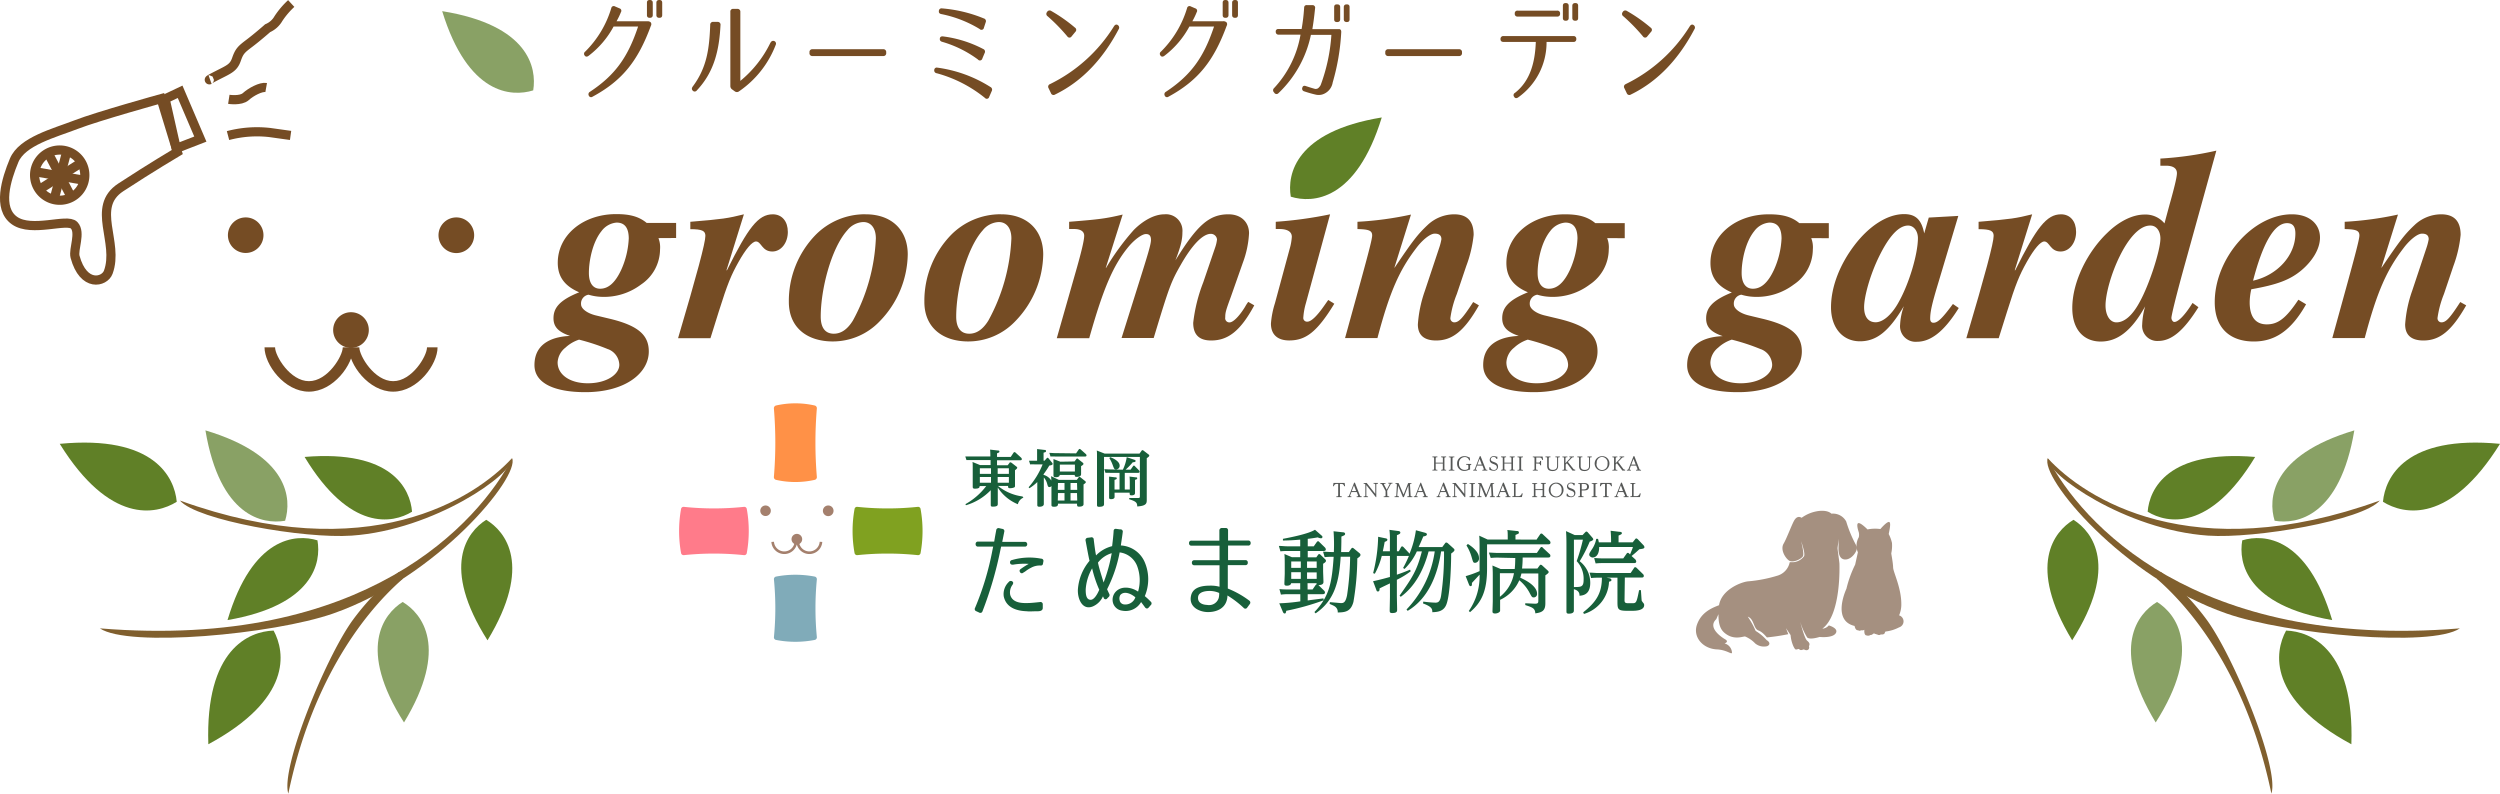 <svg xmlns="http://www.w3.org/2000/svg" width="497.88" height="158.05" viewBox="0 0 497.88 158.05"><defs><style>.cls-1{fill:#a59080;}.cls-2{fill:#175f3a;}.cls-3{fill:#555756;}.cls-4{fill:#ff9147;}.cls-5{fill:#80abb9;}.cls-6{fill:#80a120;}.cls-7{fill:#ff7b8a;}.cls-8{fill:#a4806d;}.cls-11,.cls-9{fill:none;stroke-miterlimit:10;}.cls-9{stroke:#a4806d;stroke-width:0.52px;}.cls-10{fill:#754c24;}.cls-11{stroke:#754c24;stroke-width:1.83px;}.cls-12{fill:#89a165;}.cls-12,.cls-13,.cls-14{fill-rule:evenodd;}.cls-13{fill:#608027;}.cls-14{fill:#805f2e;}</style></defs><g id="レイヤー_2" data-name="レイヤー 2"><g id="レイヤー_1-2" data-name="レイヤー 1"><path class="cls-1" d="M369.68,108.64a24.52,24.52,0,0,1-2-4.78,3,3,0,0,0-2.94-1.56c-1-.92-3-.46-3-.46a7.31,7.31,0,0,0-2.94,1.28c-.46-.27-.92-.27-1.38.37s-1.56,3.68-2.21,4.78.19,2.67,1,3.31,2.57-.27,2.85-.82-.37-3-.37-3,.87,2.39.6,3a2.92,2.92,0,0,1-2.62,1.2l-.24,0a3.51,3.51,0,0,1-2.34,2.65,27.76,27.76,0,0,1-6,1.17c-1.44.17-5.25,1.68-5.74,4.75-1.66.62-3.53,1.51-4.37,3.8-.92,2.48,1.1,4.87,3.95,5,2,.1,2.94,1.11,3,.65a2,2,0,0,0-1.48-1.84c.46-.18.74-.46.1-.83s-3.59-2.3-1.75-4l.43-1c0,1.7.25,3,1.32,3.81,1.83,1.47,3.67.55,4,.64a5.91,5.91,0,0,1,2,1.38,2.74,2.74,0,0,0,2.38.55c.65-.28.56-.83-.09-1.2a9.51,9.51,0,0,0-2.2-1.84,15.72,15.72,0,0,0-1.57-2.84c1.29.45,1.11,2.39,2.12,2.75s1.74,1.57,1.74,1.38a42.14,42.14,0,0,0,4.21-.64l-.46-1.2.92,1.38a6.92,6.92,0,0,0,.55,2.21c.46.92.46.64,1.1.55.37.37.55.19,1,.09.83.46,1.2-.18,1-.64.19-.37.19-.64-.36-1.1s-1.38-3.78-1.38-3.78a13.14,13.14,0,0,0,1.38,3.13c.55.55,2.48-.09,2.48-.09s2.57.28,3.22-.73-1.38-1.57-1.38-1.57a1.8,1.8,0,0,1-1.29.65c3.77-2.76,3.41-12.51,3.41-12.88s-.38-2.85-.38-3.13.28-1.93.28-1.93-.09.82-.09,2c0,.69.09,2.25,1.47,2.16S370.24,109.29,369.68,108.64Z"/><path class="cls-1" d="M367.72,117.25a22.64,22.64,0,0,1,1.74-4.81L370,110a3.37,3.37,0,0,1,.18-3,2.17,2.17,0,0,0,0-1c-.12-.35-.56-1.74-.06-1.82s1.8,1.26,1.8,1.26a7.53,7.53,0,0,1,2.56-.08s1.38-1.63,1.79-1.39-.12,2.15-.12,2.4a7.27,7.27,0,0,1,.64,1.75,7.2,7.2,0,0,1-.14,2.07c0,.18.35,1.88.37,2.83s1.71,4.15,1.63,7.53a5.51,5.51,0,0,1-.44,2,1.25,1.25,0,0,1,0,2.39,7.74,7.74,0,0,1-2.7.83.5.5,0,0,0-.13.21c-.11.49-.7.35-.85.39a.57.57,0,0,1-.64,0c-.08,0-.21-.06-.33-.1a.3.3,0,0,1-.23-.11.24.24,0,0,1-.22,0s-.36.37-.6.29a.81.81,0,0,1-.75.1c-.6,0-.47-1.13-.47-1.13a.75.75,0,0,1-.56.1c-.1,0-.51.21-.64,0-.62.09-.74-.86-.74-.86C364.71,123.57,367.72,117.25,367.72,117.25Z"/><path class="cls-2" d="M204.57,108.36v0a.45.45,0,0,1-.5.5h-4.69l-.14.62a74.13,74.13,0,0,1-3.58,12.27.44.44,0,0,1-.66.24l-.56-.26a.45.45,0,0,1-.26-.66,56.35,56.35,0,0,0,3.46-11.47c.06-.26.1-.52.16-.74h-3a.45.45,0,0,1-.5-.5v0a.45.45,0,0,1,.5-.5H198c.16-1,.28-1.61.4-2.27a.46.46,0,0,1,.6-.4l.62.14a.44.44,0,0,1,.38.58l-.4,2h4.49A.45.45,0,0,1,204.57,108.36Zm2.18,13.37c-1.06,0-1.7.08-2.32,0-1.67-.06-4-.54-4.53-2.94a3.33,3.33,0,0,1,1-2.89.49.49,0,0,1,.68-.12c.24.14.26.36.08.66a2.53,2.53,0,0,0-.48,2c.4,1.5,2,1.68,3.27,1.66.82,0,1.52-.08,2.66-.2a.45.45,0,0,1,.56.46v.74C207.65,121.51,207.33,121.71,206.75,121.73Zm.4-9.11a3.58,3.58,0,0,0-1.76.42,7.29,7.29,0,0,0-.94.56,4.2,4.2,0,0,1-.66.44.4.4,0,0,1-.66-.12c-.15-.22-.09-.44.17-.62a16.35,16.35,0,0,1,1.57-1,13.15,13.15,0,0,0-3.13.16c-.32,0-.52-.06-.58-.36a.45.45,0,0,1,.36-.56,12.35,12.35,0,0,1,5.83-.28.44.44,0,0,1,.44.56l-.08.44C207.67,112.54,207.47,112.66,207.15,112.62Z"/><path class="cls-2" d="M223.59,106c-.06.58-.21,1.47-.37,2.63a5.5,5.5,0,0,1,4.69,3.18,8.63,8.63,0,0,1,.08,6.91,12.72,12.72,0,0,1,1.18,1.1.45.45,0,0,1,0,.7l-.4.46c-.22.28-.5.26-.72,0-.42-.58-.74-1-.8-1.08a3.55,3.55,0,0,1-3.74,1.72,2.2,2.2,0,0,1-1.81-1.42,2.35,2.35,0,0,1,.58-2.44c1.29-1.25,3.33-.67,4.37.06a8.06,8.06,0,0,0-.2-5.13,4.3,4.3,0,0,0-3.47-2.68,27.22,27.22,0,0,1-2.5,7.34c.12.28.28.61.4.87a.5.5,0,0,1-.1.68l-.28.28a.39.39,0,0,1-.7-.12l-.14-.3a3.91,3.91,0,0,1-2,2c-2,.84-3.06-1.3-3-3.31a9.94,9.94,0,0,1,2.32-5.76c-.24-1.06-.44-2.2-.78-4a.46.46,0,0,1,.42-.59l.64-.08a.43.43,0,0,1,.56.45c.18,1.42.28,2.26.46,3.14a6.72,6.72,0,0,1,3.2-1.84c.16-1.3.26-2.31.3-3,0-.34.22-.5.56-.44l.73.1A.45.45,0,0,1,223.59,106Zm-7.37,11.45c0,.87.08,2,1,2,.64,0,1.28-1,1.7-2a23.67,23.67,0,0,1-1.42-4.26A9.58,9.58,0,0,0,216.22,117.4Zm3.56-1.44a30.76,30.76,0,0,0,1.62-5.84,5.32,5.32,0,0,0-2.74,1.88C218.9,113.2,219.28,114.34,219.78,116Zm3.22,3.65a1,1,0,0,0,.79.7,2.11,2.11,0,0,0,2.32-1.4c-.72-.64-2.2-1.39-3-.46A1.38,1.38,0,0,0,223,119.61Z"/><path class="cls-2" d="M248.79,119.61a.47.47,0,0,1,.1.7l-.5.68a.43.43,0,0,1-.72.06,19.8,19.8,0,0,0-3.22-2.46,3.52,3.52,0,0,1-.18,1.1c-.58,1.8-2.49,2.26-3.91,2.2s-3.68-.94-3.16-3.26c.4-1.85,2.56-2,3.86-2a6.63,6.63,0,0,1,1.81.22v-4.28h-5a.45.45,0,0,1-.5-.5v0a.45.45,0,0,1,.5-.5h5v-2.9H237.3a.45.45,0,0,1-.5-.5v0a.45.45,0,0,1,.5-.5h5.54v-2a.49.49,0,0,1,.51-.52h.72a.45.45,0,0,1,.5.5v2h4a.45.45,0,0,1,.5.5v0a.45.45,0,0,1-.5.5h-4v2.9H248a.45.45,0,0,1,.5.5v0a.45.45,0,0,1-.5.5h-3.48v4.66A18.48,18.48,0,0,1,248.79,119.61Zm-10.19-.72c-.14,1.18.92,1.56,1.8,1.58a2,2,0,0,0,2.31-1.38,3.55,3.55,0,0,0,.09-1,4.74,4.74,0,0,0-1.76-.4C240.24,117.67,238.72,117.81,238.6,118.89Z"/><path class="cls-2" d="M258.94,109.73h-2.55a13,13,0,0,0-1.39.07l-.31-1.08c.58,0,1.1.08,1.81.08h2.44v-1.33c-1.08.09-2,.16-3.44.18l0-.34c1.44-.27,5.13-1,6.38-1.81l1.29,1.13c.14.12.2.19.2.3a.27.27,0,0,1-.29.27,1.5,1.5,0,0,1-.64-.18c-.76.13-1.19.2-2,.29v1.49h1.2l.57-.81c.11-.14.18-.2.27-.2s.14,0,.27.16l1.09,1.06a.65.65,0,0,1,.2.39c0,.33-.32.33-.47.33h-3.13V111h1.7l.34-.48c.07-.09.12-.18.25-.18a.4.4,0,0,1,.25.14l.91.88a.46.46,0,0,1,.18.34c0,.22-.35.45-.57.57v1.42c0,.34.07,1.9.07,2.22,0,.5-.52.61-1,.61l0,0,1.09,1.07a.6.6,0,0,1,.21.39c0,.35-.34.35-.44.35h-3v1.25c1.45-.2,1.95-.25,3.13-.41l.07.37a49.44,49.44,0,0,1-7.47,2.1c-.07.38-.1.54-.32.54s-.32-.24-.39-.41l-.68-1.62a35.94,35.94,0,0,0,4.19-.39v-1.43H256.5a11.34,11.34,0,0,0-1.4.09l-.3-1.1a16.8,16.8,0,0,0,1.81.07h2.33v-1.25h-1.81c-.05.5-.74.5-.83.5-.41,0-.51-.11-.51-.41s.07-1.68.07-2v-1.81c0-.48,0-1.64-.07-2.09l1.5.64h1.65Zm.12,2.09h-1.91v1.27h1.91Zm0,2.13h-1.91v1.33h1.91Zm1.24-.86h1.92v-1.27H260.3Zm0,2.19h1.92V114H260.3Zm.11,2.11h1l.57-.84c.11-.14.16-.16.23-.18a.45.45,0,0,1,0-.23h-1.81ZM267.36,106c.25,0,.52.07.52.32s-.16.3-.74.54c0,1,0,1.18-.05,3.08h1.54l.41-.59c.11-.15.2-.25.31-.25s.18.07.3.16l1.08.89c.17.15.21.24.21.34,0,.25-.16.38-.63.72a52.88,52.88,0,0,1-.77,8.65c-.53,2-1.7,2.08-3.13,2.12a1.28,1.28,0,0,0-.2-.83c-.29-.41-.54-.5-1.41-.88l.05-.35,2.2.19c.54,0,.93-.14,1.22-1.57a54.93,54.93,0,0,0,.61-7.67H267c-.29,4.62-1.06,8.63-5,11.28l-.23-.26c3-3.1,3.49-5.92,3.83-11h-.39a10.42,10.42,0,0,0-1.4.07l-.32-1.09c.52,0,1.07.07,1.79.07h.36a35.58,35.58,0,0,0-.06-4.14Z"/><path class="cls-2" d="M287.76,108.24c.11-.16.18-.2.27-.2a.58.58,0,0,1,.32.16l1.11,1c.11.11.2.18.2.34s-.16.34-.66.7c0,2.9-.24,8.11-.9,10-.5,1.5-1.74,1.65-2.85,1.68,0-.68-.11-1.09-1.86-1.75l.07-.36a22,22,0,0,0,2.4.21c.5,0,.95-.12,1.15-1.48a57.17,57.17,0,0,0,.57-8.73H287c-.71,4.73-2.58,9.42-6.66,11.84l-.23-.27a20.83,20.83,0,0,0,5.62-11.57h-1.22c-.93,3.53-2.61,6.9-5.55,9.05l-.23-.25c2.49-3.51,3.47-5,4.44-8.8h-1a11.43,11.43,0,0,1-2.46,3.5l-.28-.2c.55-1,.8-1.56,1.16-2.4a.5.5,0,0,1-.18,0h-2.22v3.74c1.2-.41,1.56-.56,2.62-1l.14.32a16.15,16.15,0,0,1-2.76,1.69v3.24c0,.43.05,2.35.05,2.69s0,.7-1,.7c-.45,0-.48-.22-.48-.5,0-.43.05-2.42.05-2.73v-2.68c-1.38.66-1.52.73-2.06,1,0,.36-.05.61-.32.61s-.25-.11-.36-.39l-.62-1.65c1.68-.36,2.63-.65,3.36-.84v-4.19h-1.63a14.46,14.46,0,0,1-1.38,3.54l-.34-.12a31.3,31.3,0,0,0,1-7.24l1.43.3c.14,0,.41.09.41.29s-.21.31-.54.43c-.16.9-.23,1.22-.37,1.86h1.41v-2.16a14.23,14.23,0,0,0-.09-2.1l1.72.23c.15,0,.45.06.45.31s-.23.34-.68.52v3.2h.38L279,109c.07-.12.14-.19.25-.19s.19.09.27.16l1,1.07a.78.78,0,0,1,.18.25,18.43,18.43,0,0,0,1.28-4.69l1.73.47c.26.07.46.14.46.36s-.29.34-.72.41c-.48,1.14-.64,1.5-.93,2.11h4.71Z"/><path class="cls-2" d="M306,107.47l.72-1.06a.32.32,0,0,1,.25-.16.41.41,0,0,1,.27.15l1.34,1.25a.56.56,0,0,1,.2.41c0,.34-.31.34-.43.34h-12.2v4.82c0,4.55-1.13,6.77-3.39,8.69l-.25-.23a12,12,0,0,0,2.15-7.24c-.23.27-1.31,1.41-1.52,1.65,0,.43,0,.64-.27.64-.09,0-.2,0-.34-.36l-.64-1.63a20.53,20.53,0,0,0,2.77-1v-4.89c0-.47,0-1.49-.07-2.17l1.68.77h4c0-1.07,0-1.61-.09-1.9l1.86.2c.13,0,.45,0,.45.28s-.07.24-.68.51v.91Zm-13.67.86c1.83,1.16,2.21,2.17,2.21,2.76a.86.86,0,0,1-.77,1c-.38,0-.4-.13-.72-1.24a9,9,0,0,0-1-2.22Zm5.95,2.72a12.15,12.15,0,0,0-1.4.07l-.36-1.07c.56,0,1.12.07,1.81.07h7.74l.68-1c.09-.13.15-.18.26-.18s.14,0,.26.16l1.31,1.22a.43.43,0,0,1,.18.37c0,.34-.32.34-.45.34h-5.07a19.48,19.48,0,0,1-.12,2.19h3.06l.43-.59c.07-.09.13-.16.23-.16a.46.46,0,0,1,.27.12l1.09,1c.11.11.22.2.22.34s-.13.29-.66.65v4.28c0,.21,0,1.09,0,1.29,0,1.45-.62,1.82-2,2-.05-1-.55-1.18-2-1.65v-.36l1.94.09c.64,0,.66-.23.66-.64v-5.38H303c-.06.23-.11.45-.24.84,2.87,1.28,3.35,2.51,3.35,3.16a.68.68,0,0,1-.64.77c-.36,0-.41-.09-.83-.88a8.19,8.19,0,0,0-2.07-2.54,7.66,7.66,0,0,1-3.82,3.9c0,.34,0,1.83,0,2.15s-.54.57-1,.57-.52-.21-.52-.39.06-1.83.06-2.11v-5.06c0-.41,0-1.12-.07-2l1.64.7h2.8c.07-.68.09-1.08.11-2.19Zm.43,7.8a7.55,7.55,0,0,0,2.8-4.7h-2.8Z"/><path class="cls-2" d="M315.7,106c.08-.07.13-.14.24-.14a.42.42,0,0,1,.27.16l.87,1c.09.11.22.25.22.39s-.24.32-.7.45a27.9,27.9,0,0,1-2,3.91,5.44,5.44,0,0,1,2.1,4.29c0,1.55-.59,2.51-2.14,2.58,0-.34,0-1-1.12-1.3v1.64c0,.42,0,2.39,0,2.58s0,.65-1,.65c-.41,0-.48-.13-.48-.48s0-2.33,0-2.73V108.29c0-.21,0-1.64-.09-2.52l1.74.79h1.56Zm-2.25,10.91c1.43,0,1.93,0,1.93-1.45a5.09,5.09,0,0,0-1.38-3.71,37.07,37.07,0,0,0,1.24-4.28h-1.79Zm10.08,2.56c0,.36,0,.66.65.66h.91c.77,0,.84-.1,1.34-2.61h.36c.06.84.13,2,.16,2.13a5.84,5.84,0,0,0,.42.56.6.6,0,0,1,.07.3c0,1.13-1.85,1.13-2.39,1.13H324c-1.81,0-1.88-.34-1.88-1.81v-4.78h-2.15l.48.1c.2,0,.47.13.47.36s-.18.25-.48.34a7,7,0,0,1-5,6.42l-.14-.33c2.54-2,3.72-3.76,3.72-6.89h-.75a10.81,10.81,0,0,0-1.4.07l-.3-1.08c.52,0,1.09.08,1.81.08h6.36l.68-1a.26.26,0,0,1,.25-.16.45.45,0,0,1,.27.14l1.23,1.2a.53.53,0,0,1,.2.38c0,.34-.3.34-.45.34h-3.33ZM325.16,108l.49-.62a.28.28,0,0,1,.23-.15c.12,0,.27.15.29.16l1.14,1.2a.65.65,0,0,1,.18.36c0,.31-.32.34-1,.43-.75.68-.82.75-1.56,1.35l.75.68a.72.72,0,0,1,.18.39c0,.34-.28.34-.45.34h-6.23a12.57,12.57,0,0,0-1.41.07l-.29-1.07c.52,0,1.07.07,1.79.07h4l.66-.93c.07-.11.14-.18.25-.18s.14,0,.45.32c.37-.93.43-1,.57-1.49h-6.72c0,1.94-1,2.1-1.3,2.1s-.68-.29-.68-.54.05-.36.53-1.09a5.17,5.17,0,0,0,.86-2.08h.36a6.44,6.44,0,0,1,.16.68h2.44v-.3c0-.09,0-1.08-.09-2l1.75.21c.22,0,.49.06.49.25s-.07.25-.66.5V108Z"/><path class="cls-3" d="M287.35,92.14v-.83c0-.15,0-.25-.24-.25H287v-.15h1v.15h-.11c-.22,0-.23.1-.23.25v2c0,.17,0,.25.23.25H288v.15h-1v-.15h.1c.22,0,.24-.09.24-.25v-1h-1.42v1c0,.16,0,.25.24.25h.1v.15h-1v-.15h.11c.22,0,.23-.09.23-.25v-2c0-.15,0-.25-.23-.25h-.11v-.15h1v.15h-.1c-.23,0-.24.1-.24.25v.83Z"/><path class="cls-3" d="M289.64,93.72h-1.1v-.15h.14c.22,0,.23-.09.23-.25v-2c0-.15,0-.25-.23-.25h-.14v-.15h1.1v.15h-.13c-.22,0-.24.1-.24.25v2c0,.17,0,.25.24.25h.13Z"/><path class="cls-3" d="M292,92.39H293v.19c-.15,0-.23,0-.23.24v.71a.74.74,0,0,0-.32.07,1.79,1.79,0,0,1-.78.18,1.38,1.38,0,0,1-1.48-1.45,1.41,1.41,0,0,1,1.47-1.48,1.72,1.72,0,0,1,.8.19,1.16,1.16,0,0,0,.24.07l.07.57h-.2a.83.83,0,0,0-.87-.65,1.16,1.16,0,0,0-1.13,1.3,1.12,1.12,0,0,0,1.13,1.25,1.08,1.08,0,0,0,.63-.17.32.32,0,0,0,.09-.22v-.38c0-.12,0-.24-.23-.24H292Z"/><path class="cls-3" d="M294.16,92.72l-.26.68a.12.12,0,0,0,0,.07c0,.11.12.11.25.1v.15h-.76v-.15c.14,0,.26,0,.32-.17l1-2.56h.15l1,2.54c.07.19.18.19.35.19v.15h-1v-.15c.18,0,.28,0,.28-.1a.47.47,0,0,0,0-.09l-.25-.66Zm.94-.2-.43-1.14-.44,1.14Z"/><path class="cls-3" d="M296.6,93.05h.2a.67.67,0,0,0,.7.54.53.53,0,0,0,.6-.52c0-.4-.3-.52-.73-.68-.26-.1-.69-.26-.69-.79a.76.76,0,0,1,.84-.75,1.54,1.54,0,0,1,.52.09l.16,0,0,.45H298a.54.54,0,0,0-.56-.39.49.49,0,0,0-.54.47c0,.32.27.42.63.55s.81.29.81.9a.81.81,0,0,1-.92.82,1.43,1.43,0,0,1-.56-.1l-.26-.1Z"/><path class="cls-3" d="M301,92.14v-.83c0-.15,0-.25-.23-.25h-.11v-.15h1v.15h-.11c-.21,0-.23.1-.23.25v2c0,.17,0,.25.23.25h.11v.15h-1v-.15h.11c.22,0,.23-.09.23-.25v-1H299.6v1c0,.16,0,.25.23.25h.11v.15h-1v-.15h.1c.22,0,.24-.09.24-.25v-2c0-.15,0-.25-.24-.25h-.1v-.15h1v.15h-.11c-.22,0-.23.1-.23.25v.83Z"/><path class="cls-3" d="M303.31,93.72h-1.1v-.15h.13c.22,0,.24-.09.24-.25v-2c0-.15,0-.25-.24-.25h-.13v-.15h1.1v.15h-.14c-.22,0-.23.1-.23.25v2c0,.17,0,.25.23.25h.14Z"/><path class="cls-3" d="M306.35,92.13c.25,0,.36-.06.36-.34h.2v.87h-.2c0-.28-.11-.34-.36-.34h-.44v1c0,.16,0,.25.24.25h.11v.15h-1v-.15h.11c.22,0,.23-.09.23-.25v-2c0-.15,0-.25-.23-.25h-.11v-.15h1.95l.1.66h-.2a.48.48,0,0,0-.52-.46h-.64v1Z"/><path class="cls-3" d="M309.76,90.91h.88v.15h-.1c-.22,0-.24.1-.24.25v1.5c0,.66-.42,1-1.09,1-.16,0-.83,0-1-.51a1.19,1.19,0,0,1-.09-.49V91.31c0-.15,0-.25-.24-.25h-.1v-.15h1v.15h-.11c-.22,0-.23.1-.23.25v1.47c0,.21,0,.8.81.8.38,0,.85-.13.85-.78V91.31c0-.16,0-.25-.23-.25h-.11Z"/><path class="cls-3" d="M313.28,93.3a.47.47,0,0,0,.43.23v.19h-.55l-1.11-1.47-.24.26v.81c0,.16,0,.25.23.25h.11v.15h-1v-.15h.1c.22,0,.24-.09.24-.25v-2c0-.15,0-.25-.24-.25h-.1v-.15h1v.15H312c-.22,0-.23.1-.23.25v.92l.93-1c.07-.07.08-.1.08-.13s-.07-.06-.11-.06h-.13v-.15h.92v.15h-.08a.61.61,0,0,0-.45.23l-.68.71Z"/><path class="cls-3" d="M316.16,90.91H317v.15h-.11c-.22,0-.23.1-.23.25v1.5c0,.66-.43,1-1.1,1-.15,0-.82,0-1-.51a1.19,1.19,0,0,1-.09-.49V91.31c0-.15,0-.25-.23-.25h-.11v-.15h1v.15h-.11c-.22,0-.23.1-.23.25v1.47c0,.21,0,.8.81.8.38,0,.86-.13.86-.78V91.31c0-.16,0-.25-.24-.25h-.1Z"/><path class="cls-3" d="M320.52,92.31a1.47,1.47,0,1,1-1.47-1.46A1.41,1.41,0,0,1,320.52,92.31Zm-2.57,0a1.16,1.16,0,0,0,1.1,1.3,1.12,1.12,0,0,0,1.09-1.25A1.16,1.16,0,0,0,319,91,1.12,1.12,0,0,0,318,92.29Z"/><path class="cls-3" d="M323.22,93.3a.47.47,0,0,0,.43.23v.19h-.55L322,92.25l-.24.26v.81c0,.16,0,.25.23.25h.11v.15h-1v-.15h.1c.22,0,.24-.09.24-.25v-2c0-.15,0-.25-.24-.25h-.1v-.15h1v.15H322c-.22,0-.23.1-.23.25v.92l.93-1c.07-.07.08-.1.08-.13s-.07-.06-.11-.06h-.13v-.15h.92v.15h-.08a.61.61,0,0,0-.45.23l-.68.71Z"/><path class="cls-3" d="M324.8,92.72l-.25.68a.12.12,0,0,0,0,.07c0,.11.12.11.25.1v.15H324v-.15c.13,0,.25,0,.32-.17l1-2.56h.16l1,2.54c.07.19.18.19.34.19v.15h-1v-.15c.19,0,.28,0,.28-.1a.37.37,0,0,0,0-.09l-.25-.66Zm.95-.2-.43-1.14-.44,1.14Z"/><path class="cls-3" d="M266.2,96.38a.5.5,0,0,0-.54.45h-.19l.1-.65h2.21l.1.65h-.19c-.07-.24-.17-.45-.53-.45h-.31v2.21c0,.16,0,.25.23.25h.14V99h-1.09v-.15h.14c.21,0,.23-.09.23-.25V96.38Z"/><path class="cls-3" d="M269.14,98l-.26.67s0,0,0,.08.11.11.25.1V99h-.76v-.15c.13,0,.25,0,.31-.17l1-2.56h.15l1,2.54c.07.18.18.19.35.19V99h-1v-.15c.18,0,.28,0,.28-.1a.19.19,0,0,0,0-.09l-.25-.66Zm.94-.2-.43-1.14-.44,1.14Z"/><path class="cls-3" d="M272.18,96.18l1.71,2.17V96.58c0-.15,0-.25-.23-.25h-.11v-.15h.88v.15h-.11c-.21,0-.23.1-.23.25V99H274l-1.89-2.39v2c0,.16,0,.25.23.25h.11V99h-.88v-.15h.11c.22,0,.23-.09.23-.25v-2c0-.15,0-.25-.23-.25h-.11v-.15Z"/><path class="cls-3" d="M276.29,98.59c0,.17,0,.25.23.25h.14V99h-1.09v-.15h.14c.21,0,.23-.09.23-.25v-.82l-.65-1.21a.39.39,0,0,0-.41-.23v-.15h1.05v.15c-.2,0-.29,0-.29.09a.19.19,0,0,0,0,.1l.53,1,.52-1a.31.31,0,0,0,.06-.16c0-.07-.1-.07-.16-.07h-.12v-.15h.85v.15a.39.39,0,0,0-.42.25l-.64,1.19Z"/><path class="cls-3" d="M278.27,98.59c0,.23.1.25.23.25h.11V99h-.88v-.15h.11c.17,0,.23-.06.24-.25l.11-2c0-.22-.08-.25-.19-.25h-.1v-.15h.63l1,2.31.91-2.31h.65v.15H281c-.1,0-.21,0-.19.25l.11,2c0,.15,0,.25.24.25h.11V99h-1v-.15h.09c.13,0,.25,0,.23-.25l-.11-1.91-.9,2.31h-.19l-.95-2.28Z"/><path class="cls-3" d="M282.34,98l-.26.67a.19.19,0,0,0,0,.08c0,.11.12.11.25.1V99h-.76v-.15c.14,0,.25,0,.32-.17l1-2.56H283l1,2.54c.07.18.18.19.35.19V99h-1v-.15c.19,0,.29,0,.29-.1a.47.47,0,0,0,0-.09l-.25-.66Zm.94-.2-.43-1.14-.44,1.14Z"/><path class="cls-3" d="M286.87,98l-.26.67a.19.19,0,0,0,0,.08c0,.11.12.11.25.1V99h-.76v-.15c.13,0,.25,0,.32-.17l1-2.56h.15l1,2.54c.07.18.18.19.34.19V99h-1v-.15c.19,0,.28,0,.28-.1a.37.37,0,0,0,0-.09l-.25-.66Zm.94-.2-.43-1.14-.44,1.14Z"/><path class="cls-3" d="M289.91,96.18l1.71,2.17V96.58c0-.15,0-.25-.23-.25h-.11v-.15h.88v.15h-.11c-.21,0-.23.1-.23.25V99h-.13l-1.9-2.39v2c0,.16,0,.25.24.25h.1V99h-.87v-.15h.11c.21,0,.23-.09.23-.25v-2c0-.15,0-.25-.23-.25h-.11v-.15Z"/><path class="cls-3" d="M293.75,99h-1.1v-.15h.14c.22,0,.23-.09.23-.25v-2c0-.15,0-.25-.23-.25h-.14v-.15h1.1v.15h-.13c-.22,0-.24.1-.24.25v2c0,.17,0,.25.24.25h.13Z"/><path class="cls-3" d="M294.71,98.59c0,.23.1.25.23.25h.11V99h-.87v-.15h.1c.18,0,.23-.06.24-.25l.11-2c0-.22-.08-.25-.18-.25h-.11v-.15H295l1,2.31.9-2.31h.66v.15h-.11c-.1,0-.2,0-.19.25l.12,2c0,.15,0,.25.23.25h.11V99h-1v-.15h.1c.13,0,.24,0,.22-.25l-.1-1.91L296,99h-.19l-.94-2.28Z"/><path class="cls-3" d="M298.78,98l-.26.67s0,0,0,.08.12.11.25.1V99H298v-.15c.13,0,.25,0,.32-.17l1-2.56h.16l1,2.54c.07.18.17.19.34.19V99h-1v-.15c.19,0,.28,0,.28-.1a.37.37,0,0,0,0-.09L299.8,98Zm.94-.2-.43-1.14-.44,1.14Z"/><path class="cls-3" d="M302.38,98.8a.64.64,0,0,0,.68-.54h.2l-.18.73h-1.91v-.15h.11c.22,0,.23-.09.23-.25v-2c0-.15,0-.25-.23-.25h-.11v-.15h1v.15h-.1c-.22,0-.24.1-.24.25V98.8Z"/><path class="cls-3" d="M307.21,97.41v-.83c0-.15,0-.25-.24-.25h-.1v-.15h1v.15h-.11c-.22,0-.23.1-.23.25v2c0,.17,0,.25.23.25h.11V99h-1v-.15h.1c.22,0,.24-.09.24-.25v-1h-1.42v1c0,.16,0,.25.23.25h.11V99h-1v-.15h.11c.22,0,.23-.09.23-.25v-2c0-.15,0-.25-.23-.25h-.11v-.15h1v.15H306c-.22,0-.23.1-.23.25v.83Z"/><path class="cls-3" d="M311.38,97.58a1.47,1.47,0,1,1-1.47-1.46A1.41,1.41,0,0,1,311.38,97.58Zm-2.57,0a1.17,1.17,0,0,0,1.11,1.3A1.12,1.12,0,0,0,311,97.61a1.17,1.17,0,0,0-1.15-1.3A1.12,1.12,0,0,0,308.81,97.56Z"/><path class="cls-3" d="M312,98.32h.2a.67.67,0,0,0,.7.54.53.53,0,0,0,.6-.52c0-.4-.3-.52-.73-.68-.26-.1-.7-.26-.7-.79a.77.77,0,0,1,.85-.75,1.64,1.64,0,0,1,.53.09l.15,0,0,.45h-.2a.54.54,0,0,0-.56-.39.49.49,0,0,0-.54.47c0,.32.27.41.63.54s.81.3.81.91a.81.81,0,0,1-.92.82,1.43,1.43,0,0,1-.56-.1l-.26-.1Z"/><path class="cls-3" d="M315,98.59c0,.16,0,.25.23.25h.13V99h-1.05v-.15h.1c.22,0,.24-.09.24-.25v-2c0-.15,0-.25-.24-.25h-.1v-.15h1.23c.83,0,.91.54.91.73,0,.47-.33.75-.91.75H315Zm.49-1.13c.55,0,.58-.4.58-.54,0-.37-.21-.54-.58-.54H315v1.08Z"/><path class="cls-3" d="M318.05,99H317v-.15h.14c.22,0,.23-.09.23-.25v-2c0-.15,0-.25-.23-.25H317v-.15h1.1v.15h-.13c-.22,0-.23.1-.23.25v2c0,.17,0,.25.23.25h.13Z"/><path class="cls-3" d="M319.34,96.38c-.34,0-.46.18-.53.45h-.19l.1-.65h2.21l.1.65h-.19c-.07-.24-.17-.45-.54-.45H320v2.21c0,.16,0,.25.23.25h.14V99h-1.09v-.15h.14c.21,0,.23-.09.23-.25V96.38Z"/><path class="cls-3" d="M322.29,98l-.26.67s0,0,0,.08.12.11.26.1V99h-.77v-.15c.14,0,.26,0,.32-.17l1-2.56H323l1,2.54c.07.18.18.19.35.19V99h-1v-.15c.18,0,.28,0,.28-.1a.19.19,0,0,0,0-.09L323.3,98Zm.94-.2-.43-1.14-.44,1.14Z"/><path class="cls-3" d="M325.89,98.8a.62.62,0,0,0,.67-.54h.2l-.17.73h-1.91v-.15h.11c.22,0,.23-.09.23-.25v-2c0-.15,0-.25-.23-.25h-.11v-.15h1v.15h-.11c-.21,0-.23.1-.23.25V98.8Z"/><path class="cls-2" d="M203.82,99.1a1.91,1.91,0,0,0-1.11,1.32,8.62,8.62,0,0,1-4-3.33v1.22c0,.29,0,1.71,0,2s0,.59-1,.59c-.37,0-.4-.14-.4-.38s0-1.77,0-2.06v-.84a11.3,11.3,0,0,1-4.94,3l-.1-.22a13.37,13.37,0,0,0,4.14-3.6h-1.32c0,.22,0,.52-.94.52-.29,0-.43-.08-.43-.36s0-1.33,0-1.56V93.43c0-.83,0-1.24-.05-1.43l1.51.62h2.1v-1h-3.81c-.3,0-.56,0-1,0l-.23-.72c.37,0,.74,0,1.22,0h3.77a13.21,13.21,0,0,0-.05-1.36l1.54.18c.14,0,.31,0,.31.2s-.11.21-.47.36V91h2.73l.55-.83a.25.25,0,0,1,.2-.13.32.32,0,0,1,.22.11l1.1,1a.47.47,0,0,1,.14.28c0,.23-.24.23-.33.23h-4.61v1h2.12l.34-.44c0-.07.11-.15.21-.15s.18.08.23.1l.95.74c.14.1.17.16.17.24s-.08.23-.44.49V95c0,.23,0,1.45,0,1.7s0,.35-.39.45a2.25,2.25,0,0,1-.6.08c-.39,0-.39-.17-.39-.45h-2a9.73,9.73,0,0,0,4.87,2.09Zm-6.46-5.85h-2.22v1.12h2.22Zm0,1.75h-2.22v1.14h2.22Zm1.33-.63h2.23V93.25h-2.23Zm0,1.77h2.23V95h-2.23Z"/><path class="cls-2" d="M210.85,95.56h3.61l.34-.47c.08-.1.13-.12.19-.12a.39.39,0,0,1,.21.11l.9.72a.29.29,0,0,1,.14.22c0,.07,0,.17-.45.45v2.7c0,.18,0,1.16,0,1.24,0,.44-.57.49-.9.49s-.4-.08-.4-.59H210.7c0,.28,0,.61-.77.61-.51,0-.53-.17-.53-.4s0-1.14,0-1.34V96.8A.53.53,0,0,1,209,97c-.27,0-.32-.17-.45-.63a3,3,0,0,0-.67-1.28v4.05c0,.19,0,1.06,0,1.24,0,.46-.56.54-.89.54s-.41-.14-.41-.34,0-1.19,0-1.38V96a8.85,8.85,0,0,1-1.57,1.23l-.16-.19a15.92,15.92,0,0,0,2.79-4.55h-1.48a8,8,0,0,0-1,0l-.23-.73c.35,0,.73,0,1.23,0h.38v-1c0-.4,0-.93,0-1.33l1.45.17c.15,0,.32,0,.32.21s0,.2-.48.34v1.59h.21l.4-.46c.07-.07.11-.12.18-.12s.14.06.21.13l.69.85a.4.4,0,0,1,.11.23c0,.23-.24.28-.66.35a18.94,18.94,0,0,1-1.14,1.72v.13a2.67,2.67,0,0,1,1.54,1.13,8.3,8.3,0,0,0-.05-.87Zm3.45-5.27.52-.75c.07-.11.13-.13.19-.13a.38.38,0,0,1,.21.1l1,.89a.41.41,0,0,1,.16.29c0,.23-.23.23-.33.23h-5.84a7.29,7.29,0,0,0-1,0l-.23-.73c.38,0,.74.05,1.23.05ZM214,91.9l.34-.46a.23.23,0,0,1,.19-.12c.06,0,.1,0,.2.11l.92.73a.28.28,0,0,1,.12.21c0,.08,0,.19-.47.46v.61c0,.16,0,.81,0,1,0,.53-.74.53-.88.53-.38,0-.38-.17-.38-.38h-3c0,.35-.42.45-.72.45-.52,0-.52-.2-.52-.39,0,0,0-.91,0-1.08v-.94c0-.34,0-.9,0-1.21l1.37.53Zm-3.34,5.66H212V96.19H210.7Zm0,2.12H212V98.19H210.7Zm.41-7.15v1.38h3V92.53Zm3.42,3.66H213.2v1.37h1.33Zm0,2H213.2v1.49h1.33Z"/><path class="cls-2" d="M226.94,90.33l.39-.54a.23.23,0,0,1,.2-.14.41.41,0,0,1,.22.1l.94.72c.1.07.19.13.19.27s-.15.26-.5.51v7c0,.2,0,1.07,0,1.26,0,.67,0,1.24-1.9,1.35,0-.72-.19-1-1.59-1.43l0-.25,1.73,0c.33,0,.39-.06.39-.35V91h-7.14v7.77c0,.26,0,1.36,0,1.59s0,.57-1,.57c-.33,0-.4-.12-.4-.37s0-1.53,0-1.79V91.19c0-.94,0-1.23-.05-1.47l1.56.61Zm-3.32,3.21a8.68,8.68,0,0,0,.77-2.49l1.43.48c.33.1.34.2.34.27,0,.23-.34.25-.57.26a12.88,12.88,0,0,1-1.43,1.48h1l.47-.67c.06-.1.1-.14.18-.14s.12,0,.21.12l.81.82a.43.43,0,0,1,.12.27c0,.15-.1.23-.3.23H224v3.32h1V96.14a10.67,10.67,0,0,0-.05-1.23l1.2.15c.19,0,.33,0,.33.2s-.28.25-.44.3v1.62c0,.16,0,1,0,1,0,.28-.16.47-.72.47-.35,0-.35-.18-.35-.53h-3c0,.12,0,.71,0,.84,0,.4-.44.45-.73.45s-.36-.15-.36-.3,0-1,0-1.24v-1.7c0-.67,0-.94,0-1.25l1.19.14c.17,0,.34,0,.34.2s-.32.26-.45.31v1.92h1V94.17h-1.86a7.69,7.69,0,0,0-.94,0l-.24-.73c.36,0,.74.05,1.22.05Zm-2.53-2.49c.07,0,1.89.65,1.89,1.68a.72.72,0,0,1-.72.76c-.35,0-.4-.15-.68-.92a7.42,7.42,0,0,0-.65-1.34Z"/><path class="cls-4" d="M162.68,95a.55.55,0,0,1-.41.56,17.43,17.43,0,0,1-7.74,0,.56.56,0,0,1-.41-.56,82.22,82.22,0,0,0,0-13.68.57.57,0,0,1,.41-.56,17.43,17.43,0,0,1,7.74,0,.56.56,0,0,1,.41.56A82.22,82.22,0,0,0,162.68,95Z"/><path class="cls-5" d="M162.68,126.89a.53.53,0,0,1-.41.55,20.16,20.16,0,0,1-7.74,0,.52.52,0,0,1-.4-.55,59.81,59.81,0,0,0,0-11.51.52.52,0,0,1,.4-.55,20.56,20.56,0,0,1,7.74,0,.53.53,0,0,1,.41.55A59.81,59.81,0,0,0,162.68,126.89Z"/><path class="cls-6" d="M170.73,110.56a.52.52,0,0,1-.54-.4,24.66,24.66,0,0,1,0-8.82.5.5,0,0,1,.54-.4,57.87,57.87,0,0,0,12.06,0,.5.5,0,0,1,.54.4,24.66,24.66,0,0,1,0,8.82.51.51,0,0,1-.54.4A57.87,57.87,0,0,0,170.73,110.56Z"/><path class="cls-7" d="M136.18,110.56a.52.52,0,0,1-.54-.4,24.66,24.66,0,0,1,0-8.82.5.5,0,0,1,.54-.4,57.78,57.78,0,0,0,12,0,.5.5,0,0,1,.54.4,24.66,24.66,0,0,1,0,8.82.5.5,0,0,1-.54.4A57.78,57.78,0,0,0,136.18,110.56Z"/><path class="cls-8" d="M153.51,101.67a1.05,1.05,0,1,1-1-1A1.05,1.05,0,0,1,153.51,101.67Z"/><path class="cls-8" d="M166,101.67a1.06,1.06,0,1,1-1-1A1.05,1.05,0,0,1,166,101.67Z"/><path class="cls-8" d="M159.75,107.28a1.06,1.06,0,1,1-2.11,0,1.06,1.06,0,0,1,2.11,0Z"/><path class="cls-9" d="M158.51,107.91a2.32,2.32,0,0,1-4.63,0"/><path class="cls-9" d="M163.5,107.91a2.32,2.32,0,0,1-4.63,0"/><path class="cls-10" d="M52.47,46.85a3.54,3.54,0,1,1-3.54-3.55A3.53,3.53,0,0,1,52.47,46.85Z"/><path class="cls-10" d="M94.43,46.85a3.55,3.55,0,1,1-3.54-3.55A3.54,3.54,0,0,1,94.43,46.85Z"/><path class="cls-10" d="M73.45,65.73a3.55,3.55,0,1,1-3.54-3.55A3.54,3.54,0,0,1,73.45,65.73Z"/><path class="cls-10" d="M61.52,78c-4.88,0-8.84-5.41-8.84-8.83h2.1c0,1.71,3,6.74,6.74,6.74s6.74-5,6.74-6.74h2.1C70.36,72.58,66.39,78,61.52,78Z"/><path class="cls-10" d="M78.3,78c-4.88,0-8.84-5.41-8.84-8.83h2.1c0,1.71,3,6.74,6.74,6.74s6.74-5,6.74-6.74h2.1C87.14,72.58,83.17,78,78.3,78Z"/><path class="cls-10" d="M131.13,47.42a5,5,0,0,1,.32,2.24,8.48,8.48,0,0,1-3.78,7,12.21,12.21,0,0,1-7.74,2.46,10.2,10.2,0,0,1-2.72-.43,1.77,1.77,0,0,0-1.49,1.92c0,.85,1.17,1.76,2.88,2.19l2.67.64c5.86,1.38,7.94,3.3,7.94,6.56,0,4.31-4.69,8.1-12.64,8.1-6.13,0-10.13-1.76-10.13-5.39,0-4.74,4.27-5.7,7.09-5.81-2.34-.8-3.3-1.81-3.3-3.52,0-2,1.12-3.57,5.12-5.17-2.88-1.23-4.27-3.09-4.27-5.87,0-5.54,5.07-9.7,11.63-9.7,2.45,0,4.42.37,6.08,1.76h5.86v3Zm-10,22.14a41.53,41.53,0,0,0-5.81-1.92,7.29,7.29,0,0,0-2.72,1.6,4,4,0,0,0-1.55,2.93c0,2.45,2.45,4.16,6,4.16,3.84,0,6.29-1.81,6.29-3.68A3.45,3.45,0,0,0,121.16,69.56Zm1.65-25.23a4.17,4.17,0,0,0-3,1.71c-1.76,2.18-2.5,5.86-2.5,8.32,0,2,.8,3.14,2.24,3.14,1.65,0,3-1.22,4.16-3.68a17.08,17.08,0,0,0,1.54-6.34C125.21,45.61,124.57,44.33,122.81,44.33Z"/><path class="cls-10" d="M144.78,53.82C149,45.34,151,42.68,153.9,42.68c1.82,0,3,1.38,3,3.52s-1.33,3.89-3.09,3.89c-2.08,0-2.19-2-3.25-2-.75,0-2,1.44-3.47,4.06s-2.19,4.32-3.95,9.92l-1.65,5.28h-6.45c3.78-12.8,5.44-19,5.44-20.38,0-1-.64-1.33-3-1.33V44.17c6.45-.53,7.47-.69,10.67-1.49l-3.47,11.14Z"/><path class="cls-10" d="M172.41,42.68c5.17,0,8.37,3.14,8.37,8A19.51,19.51,0,0,1,175.18,64a12.89,12.89,0,0,1-9.33,4c-5,0-8.75-2.67-8.75-7.89a18.86,18.86,0,0,1,5.34-13.34,13.82,13.82,0,0,1,9.75-4.1Zm-.48,1.54a4.31,4.31,0,0,0-3.2,1.66c-3.2,3.57-5.28,11.73-5.28,17.17,0,2.35,1,3.41,2.61,3.41,1.39,0,2.67-.8,3.79-2.61a37.34,37.34,0,0,0,4.58-16.37C174.43,45.45,173.47,44.22,171.93,44.22Z"/><path class="cls-10" d="M199.39,42.68c5.17,0,8.37,3.14,8.37,8A19.5,19.5,0,0,1,202.17,64a12.91,12.91,0,0,1-9.34,4c-5,0-8.74-2.67-8.74-7.89a18.85,18.85,0,0,1,5.33-13.34,13.84,13.84,0,0,1,9.76-4.1Zm-.48,1.54a4.31,4.31,0,0,0-3.2,1.66c-3.2,3.57-5.28,11.73-5.28,17.17,0,2.35,1,3.41,2.61,3.41,1.39,0,2.67-.8,3.79-2.61a37.22,37.22,0,0,0,4.59-16.37C201.42,45.45,200.46,44.22,198.91,44.22Z"/><path class="cls-10" d="M249.79,60.81c-2.78,5.17-5.28,7-8.59,7-2.29,0-3.57-1.07-3.57-3.52a32.09,32.09,0,0,1,2-8.06L242,49.29a7.18,7.18,0,0,0,.37-1.6,1.23,1.23,0,0,0-1.23-1.12c-1.6,0-3.73,2.19-6,6.19-1.92,3.36-2.29,4.32-5.38,14.56h-6.4l3.46-11c1.71-5.44,2.4-7.63,2.4-8.54s-.42-1.17-1-1.17c-.8,0-2.29,1.12-3.46,2.51-3,3.62-5,8.16-7.84,18.24h-6.46L214,54.94c1.5-5.17,1.92-7.2,1.92-8s-.64-1.33-2-1.33h-1V44.17c6-.48,7.3-.64,10.66-1.44l-3.36,10.61h.06a49,49,0,0,1,5.54-7.57c1.71-1.71,3.95-3.09,6.08-3.09a3.28,3.28,0,0,1,3.58,3.57c0,1.49-.33,2.83-1.39,5.6,4.32-7,6.72-9.17,10.56-9.17,2.56,0,4.1,1.6,4.1,3.78a19.53,19.53,0,0,1-1.22,5.82l-2.4,6.82c-1,2.72-1.12,3.15-1.12,4.11a.84.84,0,0,0,.85,1c.69,0,1.87-1.12,3.09-3.09a7.59,7.59,0,0,1,.64-1Z"/><path class="cls-10" d="M265.73,60.49c-3.52,5.76-5.76,7.31-9,7.31-2.18,0-3.62-1.07-3.62-3.36a17.89,17.89,0,0,1,.8-4.06l2.93-10.82a11.23,11.23,0,0,0,.43-2.4c0-1-.86-1.55-2.46-1.55h-.74V44.17a80.4,80.4,0,0,0,10.82-1.49l-4.85,17.81a13.12,13.12,0,0,0-.48,2.72.74.74,0,0,0,.8.85c.8,0,2-1.22,3.41-3.25l.75-1.07ZM263.38,38a3.52,3.52,0,0,1-3.51-3.68,3.6,3.6,0,0,1,3.46-3.46A3.67,3.67,0,0,1,267,34.46,3.54,3.54,0,0,1,263.38,38Z"/><path class="cls-10" d="M294.53,60.81c-2.93,5.17-5.33,7-8.53,7-2.3,0-3.63-1-3.63-3.2a25.23,25.23,0,0,1,1.39-6.67l2.93-8.8a11.45,11.45,0,0,0,.37-1.49c0-.91-.64-1.12-1.33-1.12-1,0-2.61,1.44-3.68,2.88-3.31,4.32-5.28,8.64-7.73,17.92h-6.45l3-10.88c1.76-6.4,2.4-8.91,2.4-9.55,0-1-.69-1.23-2.93-1.28V44.17A66.18,66.18,0,0,0,281,42.73l-3.3,10.56h.05c3.57-5.28,4.53-6.56,6.51-8.43a7.76,7.76,0,0,1,5.33-2.18c2.72,0,3.89,1.49,3.89,4.1A24.52,24.52,0,0,1,292,53l-1.87,5.55a20.13,20.13,0,0,0-1.28,4.74.81.81,0,0,0,.75.91c.91,0,1.65-.75,3.79-4.05Z"/><path class="cls-10" d="M320.07,47.42a5,5,0,0,1,.32,2.24,8.48,8.48,0,0,1-3.78,7,12.21,12.21,0,0,1-7.74,2.46,10.2,10.2,0,0,1-2.72-.43,1.77,1.77,0,0,0-1.49,1.92c0,.85,1.17,1.76,2.88,2.19l2.67.64c5.86,1.38,7.94,3.3,7.94,6.56,0,4.31-4.69,8.1-12.64,8.1-6.13,0-10.13-1.76-10.13-5.39,0-4.74,4.27-5.7,7.09-5.81-2.34-.8-3.3-1.81-3.3-3.52,0-2,1.12-3.57,5.12-5.17C301.41,57,300,55.16,300,52.38c0-5.54,5.07-9.7,11.63-9.7,2.45,0,4.42.37,6.08,1.76h5.86v3Zm-10,22.14a41.53,41.53,0,0,0-5.81-1.92,7.29,7.29,0,0,0-2.72,1.6A4,4,0,0,0,300,72.17c0,2.45,2.45,4.16,6,4.16,3.84,0,6.29-1.81,6.29-3.68A3.45,3.45,0,0,0,310.1,69.56Zm1.65-25.23a4.17,4.17,0,0,0-3,1.71c-1.76,2.18-2.5,5.86-2.5,8.32,0,2,.8,3.14,2.24,3.14,1.65,0,3-1.22,4.16-3.68a17.08,17.08,0,0,0,1.54-6.34C314.15,45.61,313.51,44.33,311.75,44.33Z"/><path class="cls-10" d="M360.71,47.42a5,5,0,0,1,.32,2.24,8.47,8.47,0,0,1-3.79,7,12.17,12.17,0,0,1-7.73,2.46,10.13,10.13,0,0,1-2.72-.43,1.77,1.77,0,0,0-1.49,1.92c0,.85,1.17,1.76,2.88,2.19l2.66.64c5.87,1.38,8,3.3,8,6.56,0,4.31-4.69,8.1-12.64,8.1C340,78.14,336,76.38,336,72.75c0-4.74,4.26-5.7,7.09-5.81-2.35-.8-3.31-1.81-3.31-3.52,0-2,1.12-3.57,5.12-5.17-2.88-1.23-4.26-3.09-4.26-5.87,0-5.54,5.06-9.7,11.62-9.7,2.46,0,4.43.37,6.08,1.76h5.87v3Zm-10,22.14a42,42,0,0,0-5.82-1.92,7.37,7.37,0,0,0-2.72,1.6,4,4,0,0,0-1.54,2.93c0,2.45,2.45,4.16,6,4.16,3.84,0,6.3-1.81,6.3-3.68A3.45,3.45,0,0,0,350.74,69.56Zm1.65-25.23a4.17,4.17,0,0,0-3,1.71c-1.76,2.18-2.51,5.86-2.51,8.32,0,2,.8,3.14,2.24,3.14,1.66,0,3-1.22,4.16-3.68a16.91,16.91,0,0,0,1.55-6.34C354.79,45.61,354.15,44.33,352.39,44.33Z"/><path class="cls-10" d="M390.09,61.34c-3.09,5-5.81,6.72-8.32,6.72a3.1,3.1,0,0,1-3.36-3.41,12.62,12.62,0,0,1,.75-3.68c-3,5.07-5.49,7-8.75,7-3.46,0-5.76-2.72-5.76-6.77,0-4.27,1.92-8.75,4.64-12.32,2.83-3.74,6.46-6.24,9.92-6.24,2.3,0,3.47,1.12,4,3.84h0l.91-3.15L390,43l-4,13.38c-1.28,4.22-1.6,5.76-1.6,7.1,0,.48.21.8.64.8.85,0,1.71-.8,3.89-3.74ZM380,44.92c-2.24,0-4.27,3.09-5.76,6.13-1.87,3.79-3,8.11-3,10.13s.91,3,2.3,3,3.14-1.38,4.58-4c2.08-3.68,3.84-9.6,3.84-12.8C381.93,46,381.13,44.92,380,44.92Z"/><path class="cls-10" d="M401.34,53.82c4.22-8.48,6.24-11.14,9.12-11.14,1.82,0,3,1.38,3,3.52s-1.33,3.89-3.09,3.89c-2.08,0-2.19-2-3.25-2-.75,0-2,1.44-3.47,4.06s-2.19,4.32-3.94,9.92l-1.66,5.28h-6.45c3.79-12.8,5.44-19,5.44-20.38,0-1-.64-1.33-3-1.33V44.17c6.45-.53,7.47-.69,10.67-1.49l-3.47,11.14Z"/><path class="cls-10" d="M435.16,52.49c-1.87,6.72-2.72,10.35-2.72,10.83,0,.32.26.8.58.8.8,0,2.14-1.39,3.63-3.79l1.17.85c-2.93,4.7-5.38,6.72-8,6.72a3,3,0,0,1-3.2-3.25,15.24,15.24,0,0,1,.59-3.63c-2.77,5-5.6,7-8.85,7s-5.66-2.24-5.66-6.67c0-5.28,3.1-11.3,7-15,2.29-2.24,5-3.62,7.36-3.62a4.87,4.87,0,0,1,4,1.76L432,41c1.33-4.69,1.54-6,1.54-6.5,0-1-.79-1.5-2.18-1.5h-1.12V31.58A67.9,67.9,0,0,0,441.39,30Zm-6.88-7.57c-2.3-.06-4.54,2.88-6.08,6-1.76,3.52-2.88,7.68-2.88,9.92,0,1.92.85,3.36,2.18,3.36,1.55,0,3.15-1.33,4.59-4,1.92-3.41,4.16-10.34,4.16-12.69C430.25,46,429.45,44.92,428.28,44.92Z"/><path class="cls-10" d="M459.26,60.6c-3,5.33-6.29,7.41-10.4,7.41-4.64,0-7.79-2.56-7.79-7.84,0-8.8,7.63-17.49,15.36-17.49,3.47,0,5.6,1.92,5.6,4.64,0,2.29-1.54,4.69-3.68,6.5-2.29,1.92-4.85,2.88-10,3.79a12,12,0,0,0-.32,2.61c0,2.88,1.17,4.38,3.41,4.38s3.84-1.23,6.29-4.91Zm-3.79-16.16c-2.56,0-4.85,4.05-6.77,11.46,4.8-1.06,8.43-5,8.43-9.38C457.13,45.29,456.75,44.44,455.47,44.44Z"/><path class="cls-10" d="M491.15,60.81c-2.94,5.17-5.33,7-8.53,7-2.3,0-3.63-1-3.63-3.2a25.23,25.23,0,0,1,1.39-6.67l2.93-8.8a11.45,11.45,0,0,0,.37-1.49c0-.91-.64-1.12-1.33-1.12-1,0-2.61,1.44-3.68,2.88-3.31,4.32-5.28,8.64-7.73,17.92h-6.46l3-10.88c1.76-6.4,2.4-8.91,2.4-9.55,0-1-.69-1.23-2.93-1.28V44.17a66.18,66.18,0,0,0,10.61-1.44l-3.3,10.56h.05c3.57-5.28,4.53-6.56,6.51-8.43a7.76,7.76,0,0,1,5.33-2.18c2.72,0,3.89,1.49,3.89,4.1A24.52,24.52,0,0,1,488.59,53l-1.87,5.55a20.13,20.13,0,0,0-1.28,4.74.81.81,0,0,0,.75.91c.91,0,1.65-.75,3.78-4.05Z"/><path class="cls-11" d="M35.32,30.27,32.08,19.65s-12.52,3.47-16.93,5.17S4.41,28.13,2.82,31.93s-3.38,9.57.07,12,10.48-.52,11.87.93-.21,4.8.19,6.29c1.67,6.14,5.87,5.05,6.61,3.07,2.23-6-3.54-12.95,2.49-16.9S35.32,30.27,35.32,30.27Z"/><polygon class="cls-11" points="35.1 29.56 32.88 19.7 35.87 18.28 39.9 27.7 35.1 29.56"/><path class="cls-11" d="M16.31,32.54a5,5,0,1,1-6.74-2.09A5,5,0,0,1,16.31,32.54Z"/><line class="cls-11" x1="9.57" y1="30.45" x2="14.44" y2="39.7"/><line class="cls-11" x1="13.34" y1="30.02" x2="10.66" y2="40.13"/><line class="cls-11" x1="16.41" y1="32.26" x2="7.59" y2="37.89"/><line class="cls-11" x1="17.15" y1="35.98" x2="6.85" y2="34.17"/><path class="cls-11" d="M41.84,15.86s-.86.31,1.48-.88,3.2-1.5,3.77-3.14.95-2,2.57-3.22,3.64-3,3.64-3a4.54,4.54,0,0,0,2.15-1.92A16.21,16.21,0,0,1,58,.7"/><path class="cls-11" d="M45.57,19.78s2.38.37,3.38-.54,3-2,4.06-1.81"/><path class="cls-11" d="M45.41,27a22.53,22.53,0,0,1,8.3-.61l4.16.58"/><path class="cls-10" d="M129.62,4.48a.65.65,0,0,1,0,.67C127.09,12,124.05,16,118,19.26a.48.48,0,0,1-.73-.2.56.56,0,0,1,.22-.78c5-3.3,7.56-6.88,9.59-13H122.2a18.05,18.05,0,0,1-5,5.85c-.31.22-.57.2-.77-.08a.53.53,0,0,1,.11-.77,20.38,20.38,0,0,0,5.2-8.67.49.49,0,0,1,.74-.33l.88.38a.5.5,0,0,1,.3.76,14.87,14.87,0,0,1-.87,1.81H129A.86.86,0,0,1,129.62,4.48ZM130,3c0,.37-.22.55-.59.55h0c-.4,0-.57-.18-.57-.55V.55c0-.38.17-.55.57-.55h0c.37,0,.59.17.59.55Zm1.88,0c0,.37-.18.55-.57.55h0c-.37,0-.59-.18-.59-.55V.55c0-.38.22-.55.59-.55h0c.39,0,.57.17.57.55Z"/><path class="cls-10" d="M143.49,5c-.26,5.16-1.33,9.41-4.71,13a.52.52,0,0,1-.86,0c-.19-.21-.17-.48.05-.78,2.79-3.74,3.3-7.47,3.47-12.27a.55.55,0,0,1,.63-.59h.83A.55.55,0,0,1,143.49,5Zm10,3.45a.55.55,0,1,1,1,.48,19.78,19.78,0,0,1-7.31,9.26.7.7,0,0,1-.85,0l-.48-.35a.82.82,0,0,1-.4-.72V2.36a.53.53,0,0,1,.61-.59h.77a.55.55,0,0,1,.61.61V16.11A22.44,22.44,0,0,0,153.45,8.47Z"/><path class="cls-10" d="M176.49,10.42v.13a.55.55,0,0,1-.61.61H161.82a.55.55,0,0,1-.61-.61v-.13a.56.56,0,0,1,.61-.62h14.06A.56.56,0,0,1,176.49,10.42Z"/><path class="cls-10" d="M196.15,19.5a26.11,26.11,0,0,0-9.58-4.91.56.56,0,0,1-.51-.66.49.49,0,0,1,.61-.46,26.25,26.25,0,0,1,10.57,3.85.59.59,0,0,1,.26.83L197,19.3A.49.49,0,0,1,196.15,19.5Zm-1-13.69a23.59,23.59,0,0,0-7.65-3c-.39-.07-.57-.26-.52-.63a.52.52,0,0,1,.61-.51,27.75,27.75,0,0,1,8.34,2,.56.56,0,0,1,.37.78l-.35,1.07A.49.49,0,0,1,195.13,5.81Zm-.35,6.07a22.48,22.48,0,0,0-7.12-3.54c-.37-.09-.55-.3-.51-.65s.27-.48.64-.44a23.63,23.63,0,0,1,8,2.51.56.56,0,0,1,.28.81l-.45,1.07A.5.5,0,0,1,194.78,11.88Z"/><path class="cls-10" d="M209.35,2.18a30.89,30.89,0,0,1,4.73,3.32.53.53,0,0,1,.07.85l-.74.9a.5.5,0,0,1-.85,0,36.08,36.08,0,0,0-3.91-4,.56.56,0,0,1-.13-.85l0,0A.57.57,0,0,1,209.35,2.18Zm-.24,14.57A31,31,0,0,0,221.86,5.22c.22-.33.5-.42.76-.22a.59.59,0,0,1,.16.83c-3,5.7-7.12,10.31-12.67,13a.54.54,0,0,1-.81-.28l-.48-1A.55.55,0,0,1,209.11,16.75Z"/><path class="cls-10" d="M244.29,4.48a.65.65,0,0,1,0,.67C241.76,12,238.72,16,232.7,19.26a.48.48,0,0,1-.73-.2.56.56,0,0,1,.22-.78c5-3.3,7.56-6.88,9.59-13h-4.91a18.05,18.05,0,0,1-5,5.85c-.31.22-.57.2-.77-.08a.53.53,0,0,1,.11-.77,20.48,20.48,0,0,0,5.2-8.67.49.49,0,0,1,.74-.33l.88.38a.5.5,0,0,1,.3.76,14.87,14.87,0,0,1-.87,1.81h6.13A.86.86,0,0,1,244.29,4.48ZM244.66,3c0,.37-.22.55-.59.55h0c-.4,0-.57-.18-.57-.55V.55c0-.38.17-.55.57-.55h0c.37,0,.59.17.59.55Zm1.88,0c0,.37-.18.55-.57.55h0c-.37,0-.59-.18-.59-.55V.55c0-.38.22-.55.59-.55h0c.39,0,.57.17.57.55Z"/><path class="cls-10" d="M267.11,6.42a43.89,43.89,0,0,1-1.7,10,3,3,0,0,1-2.16,2.42,2.69,2.69,0,0,1-1.25,0c-.74-.17-1.5-.39-2.27-.65a.54.54,0,0,1-.37-.73c.09-.34.35-.45.7-.32.57.19,1.25.41,1.86.57.3,0,.54,0,.89-.46a1.39,1.39,0,0,0,.26-.46,35.42,35.42,0,0,0,2.08-9.85h-4.08a22.27,22.27,0,0,1-6.47,11.62.51.51,0,0,1-.81-.07l-.08-.11a.56.56,0,0,1,0-.81A20.66,20.66,0,0,0,259,6.9h-4.34a.53.53,0,0,1-.59-.55v0a.48.48,0,0,1,.54-.57h4.61a38.27,38.27,0,0,0,.5-4.23c0-.37.24-.57.61-.53h1.05a.51.51,0,0,1,.52.64c-.19,1.9-.37,3.12-.54,4.14h5.24C266.94,5.76,267.14,6,267.11,6.42Zm-.21-2.58c0,.37-.22.55-.59.55h-.05c-.39,0-.56-.18-.56-.55V1.42c0-.37.17-.55.56-.55h.05c.37,0,.59.18.59.55Zm1.87,0c0,.37-.17.55-.56.55h0c-.37,0-.59-.18-.59-.55V1.42c0-.37.22-.55.59-.55h0c.39,0,.56.18.56.55Z"/><path class="cls-10" d="M291.16,10.42v.13a.55.55,0,0,1-.61.61H276.49a.55.55,0,0,1-.61-.61v-.13a.56.56,0,0,1,.61-.62h14.06A.56.56,0,0,1,291.16,10.42Z"/><path class="cls-10" d="M313.92,7.77v0a.52.52,0,0,1-.59.58H308a13.4,13.4,0,0,1-5.7,11.08c-.33.19-.59.15-.76-.16a.51.51,0,0,1,.17-.78c3-2.34,4-6,4.15-10.14h-6.44c-.39,0-.61-.21-.59-.58v0a.55.55,0,0,1,.61-.59h13.93A.52.52,0,0,1,313.92,7.77Zm-3.23-5.06a.52.52,0,0,1-.59.59h-7.84a.52.52,0,0,1-.59-.59.52.52,0,0,1,.59-.59h7.84A.52.52,0,0,1,310.69,2.71Zm1.72.87c0,.37-.21.55-.59.55h0c-.39,0-.57-.18-.57-.55V1.16c0-.37.18-.55.57-.55h0c.38,0,.59.18.59.55Zm1.88,0c0,.37-.17.55-.57.55h0c-.37,0-.59-.18-.59-.55V1.16c0-.37.22-.55.59-.55h0c.4,0,.57.18.57.55Z"/><path class="cls-10" d="M324,2.18a30.89,30.89,0,0,1,4.73,3.32.53.53,0,0,1,.07.85l-.74.9a.51.51,0,0,1-.86,0,36,36,0,0,0-3.9-4,.56.56,0,0,1-.13-.85l0,0A.57.57,0,0,1,324,2.18Zm-.24,14.57A31,31,0,0,0,336.53,5.22c.22-.33.5-.42.76-.22a.58.58,0,0,1,.15.83c-3,5.7-7.11,10.31-12.66,13a.54.54,0,0,1-.81-.28l-.48-1A.55.55,0,0,1,323.78,16.75Z"/><path class="cls-12" d="M106.19,18c-4.33,1.35-13,.9-18.13-15.78C105.29,5,106.93,13.48,106.19,18Z"/><path class="cls-13" d="M257.06,39.17c4.32,1.35,13,.9,18.12-15.78C258,26.2,256.31,34.7,257.06,39.17Z"/><path class="cls-14" d="M489.89,125.14C437,129.48,414.42,104,407.82,91.26c-1.58,3.82,14.91,23.74,35.65,30.94C455.39,126.34,484.21,129,489.89,125.14Z"/><path class="cls-13" d="M455.28,125.58c4.92.16,13.63,3.71,13,22.64C451.58,139.21,452.93,129.9,455.28,125.58Z"/><path class="cls-14" d="M473.94,99.68c-37.48,13.54-58.84-.49-66.12-8.42-.39,3.08,15.47,14.27,31.91,15.41C449.18,107.33,470.59,103.61,473.94,99.68Z"/><path class="cls-14" d="M452.35,158.05c-4.37-21.08-14-35.1-22.82-42.79l.76-1.36a50.47,50.47,0,0,1,9.31,9.7C445.11,131.31,454,153.14,452.35,158.05Z"/><path class="cls-13" d="M474.57,99.93c.45-4.88,4.5-13.34,23.31-11.54C487.91,104.43,478.72,102.53,474.57,99.93Z"/><path class="cls-12" d="M453,103.71c-1.33-4.33-.83-13,15.87-18C466,102.88,457.45,104.48,453,103.71Z"/><path class="cls-13" d="M446.55,107.61c-.78,4.44.77,12.93,17.91,15.88C459.48,106.83,450.87,106.3,446.55,107.61Z"/><path class="cls-13" d="M427.71,101.91c.36-4.51,4-12.37,21.41-10.91C440.08,105.93,431.58,104.27,427.71,101.91Z"/><path class="cls-13" d="M412.94,103.52c-3.88,2.33-9.3,9.09-.26,24C422,112.81,416.77,105.93,412.94,103.52Z"/><path class="cls-12" d="M429.58,119.88c-3.89,2.33-9.3,9.09-.27,24C438.67,129.18,433.41,122.29,429.58,119.88Z"/><path class="cls-14" d="M19.89,125.14C72.79,129.48,95.35,104,102,91.26,103.53,95.08,87,115,66.3,122.2,54.39,126.34,25.56,129,19.89,125.14Z"/><path class="cls-13" d="M54.49,125.58c-4.92.16-13.63,3.71-13,22.64C58.19,139.21,56.84,129.9,54.49,125.58Z"/><path class="cls-14" d="M35.83,99.68c37.48,13.54,58.84-.49,66.12-8.42.39,3.08-15.47,14.27-31.91,15.41C60.59,107.33,39.18,103.61,35.83,99.68Z"/><path class="cls-14" d="M57.42,158.05c4.37-21.08,14-35.1,22.82-42.79l-.76-1.36a50.47,50.47,0,0,0-9.31,9.7C64.66,131.31,55.83,153.14,57.42,158.05Z"/><path class="cls-13" d="M35.2,99.93c-.45-4.88-4.5-13.34-23.3-11.54C21.86,104.44,31.05,102.53,35.2,99.93Z"/><path class="cls-12" d="M56.78,103.71c1.33-4.33.84-13-15.87-18C43.8,102.88,52.32,104.48,56.78,103.71Z"/><path class="cls-13" d="M63.22,107.61c.79,4.44-.77,12.93-17.91,15.88C50.29,106.83,58.91,106.3,63.22,107.61Z"/><path class="cls-13" d="M82.06,101.91c-.36-4.51-4-12.37-21.4-10.91C69.69,105.93,78.2,104.27,82.06,101.91Z"/><path class="cls-13" d="M96.83,103.52c3.88,2.33,9.3,9.09.26,24C87.74,112.81,93,105.93,96.83,103.52Z"/><path class="cls-12" d="M80.19,119.88c3.89,2.33,9.3,9.09.27,24C71.1,129.18,76.36,122.29,80.19,119.88Z"/></g></g></svg>